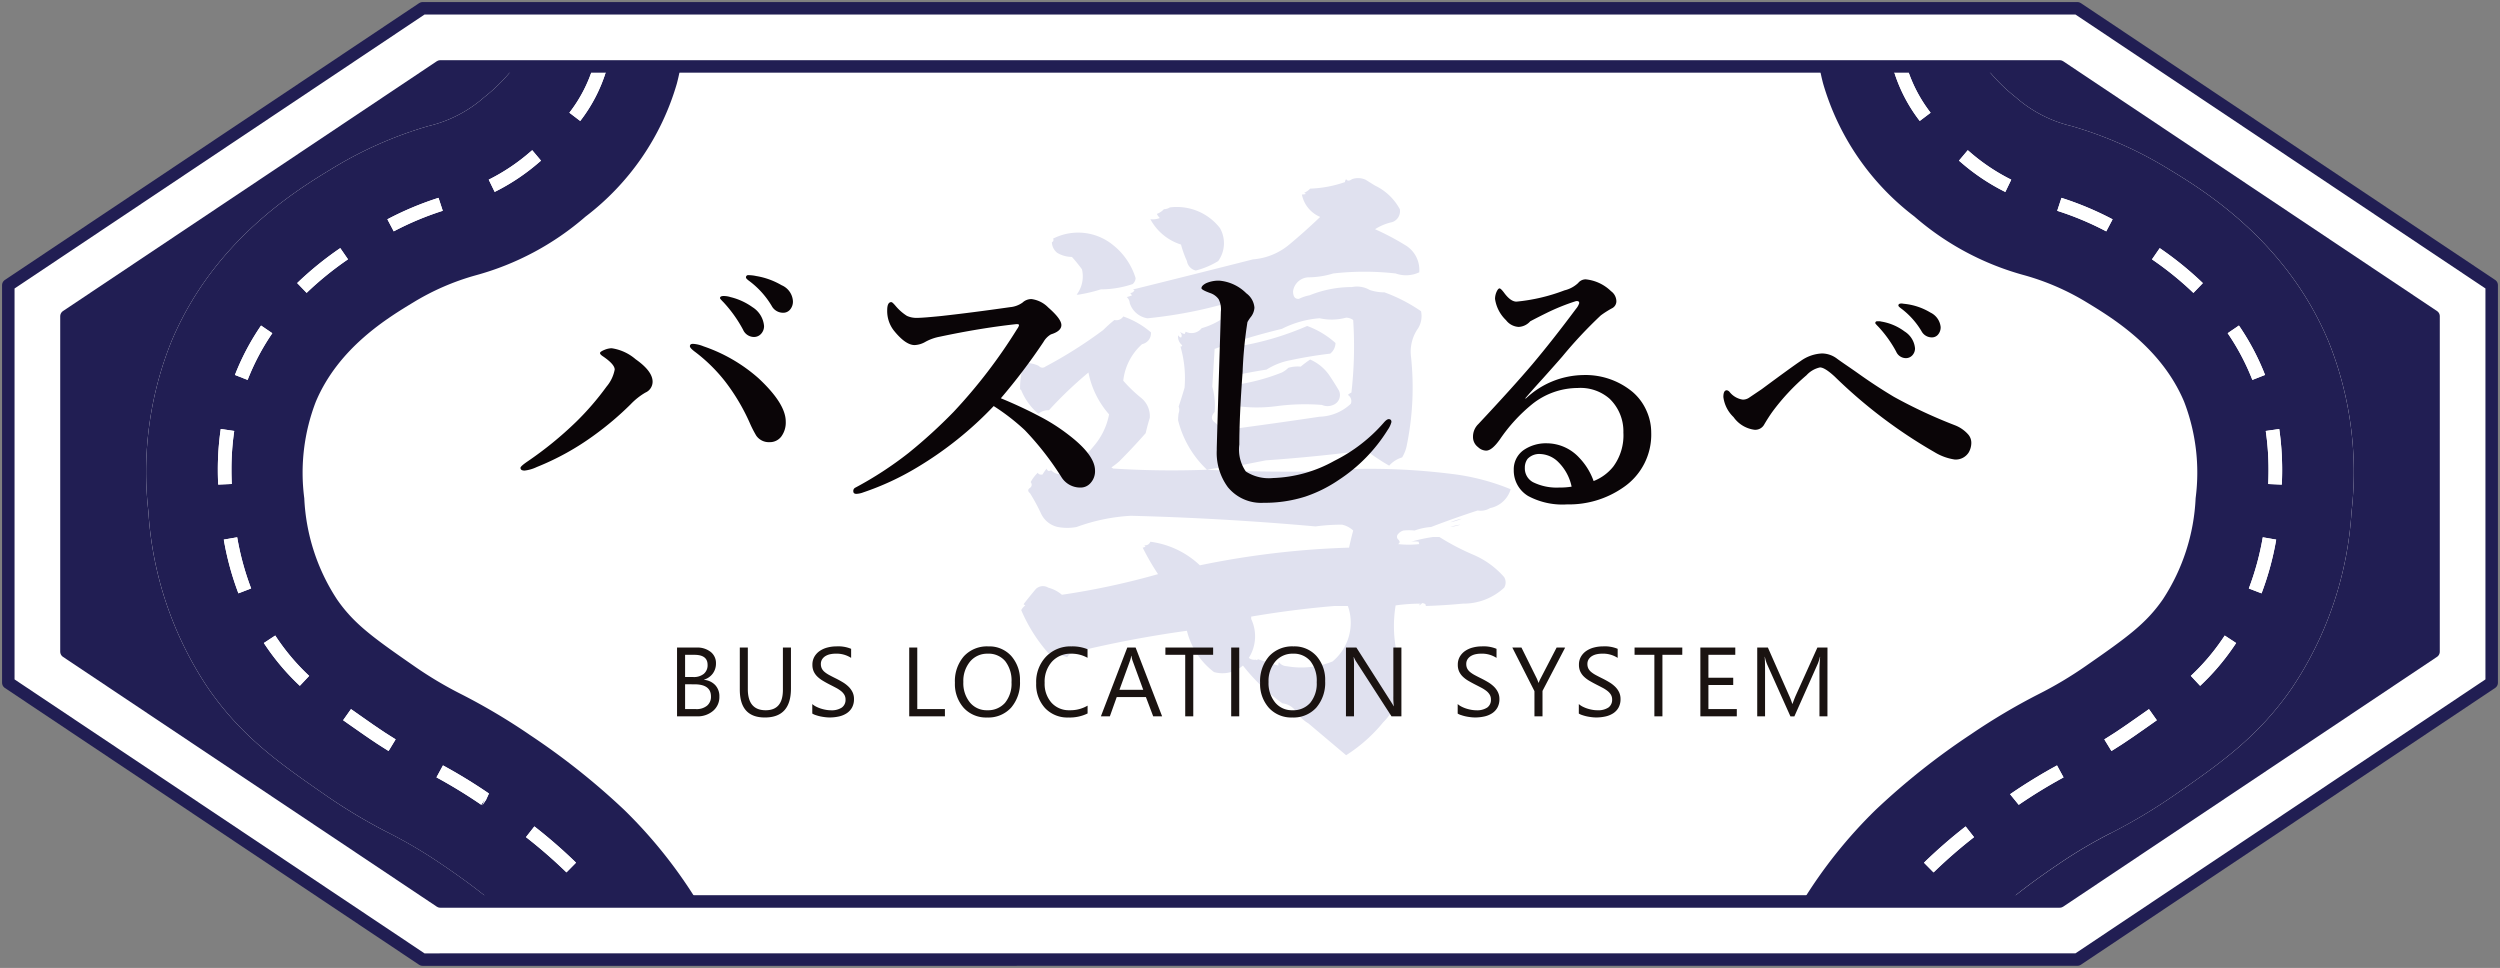 <svg id="グループ_1160" data-name="グループ 1160" xmlns="http://www.w3.org/2000/svg" xmlns:xlink="http://www.w3.org/1999/xlink" width="191.461" height="74.127" viewBox="0 0 191.461 74.127">
  <rect x="0" y="0" width="191.461" height="74.127" fill="#808080" stroke="none"/>
  <defs>
    <clipPath id="clip-path">
      <rect id="長方形_61" data-name="長方形 61" width="191.461" height="74.127" fill="none"/>
    </clipPath>
  </defs>
  <path id="パス_56" data-name="パス 56" d="M32.207.478.478,21.681V52.129l31.729,21.2H158.938l31.728-21.2V21.681L158.938.478Z" transform="translate(0.158 0.158)" fill="#fff"/>
  <path id="パス_2354" data-name="パス 2354" d="M31.325-28.368a4.229,4.229,0,0,1,1.9,1.806.881.881,0,0,1-.587.993,3.988,3.988,0,0,0-1.31.542,19.583,19.583,0,0,1,2.28,1.2,2.207,2.207,0,0,1,1.106,2.1,2.356,2.356,0,0,1-1.806.09,21.207,21.207,0,0,0-4.787,0,6.55,6.55,0,0,1-1.829.294,1.239,1.239,0,0,0-1.242,1.061q0,.632.452.587a3.224,3.224,0,0,1,.813-.271,8.68,8.68,0,0,1,3.251-.632,1.931,1.931,0,0,1,1.355.226,3.546,3.546,0,0,0,1.129.181,12.34,12.34,0,0,1,2.8,1.445,1.786,1.786,0,0,1-.226,1.31,3.1,3.1,0,0,0-.542,2.168A22.11,22.11,0,0,1,33.764-8.5a2.808,2.808,0,0,1-.361.948,2.17,2.17,0,0,0-.993.632,14.92,14.92,0,0,1-1.761-1.174q-3.838.5-7.677.768-1.174.226-2.258.452a13.622,13.622,0,0,0-2.258.271q3.929.181,7.9.135A50.25,50.25,0,0,1,37.2-6.286a17.231,17.231,0,0,1,4.516,1.174,2.073,2.073,0,0,1-1.58,1.445,1.384,1.384,0,0,1-.948.181q-1.806.587-3.567,1.264a4.755,4.755,0,0,0-1.264.271,4.084,4.084,0,0,0-.858,0,.809.809,0,0,0-.406.271.288.288,0,0,0,.023.429q.2.2-.023.339a7.338,7.338,0,0,0,1.626,0,.4.4,0,0,1-.045-.181,1.916,1.916,0,0,0-.587,0,12.5,12.5,0,0,1,1.671-.361h.5A18.414,18.414,0,0,0,38.844-.1a6.532,6.532,0,0,1,2.371,1.716.786.786,0,0,1,0,.813,4.577,4.577,0,0,1-3.161,1.219q-1.4.135-2.845.181.045-.181-.271-.226a.969.969,0,0,1-.226.181q0-.09.135-.135a13.715,13.715,0,0,0-1.942.135,9.7,9.7,0,0,0,.023,3.3,18.778,18.778,0,0,1,.294,3.251,4.524,4.524,0,0,1-1.264,2.393,11.852,11.852,0,0,1-2.845,2.529l-2.89-2.438a2.86,2.86,0,0,1-.926-.881,1.464,1.464,0,0,0-1.061-.655A14.49,14.49,0,0,1,21.21,8.39a2.378,2.378,0,0,1-2.213.5A5.655,5.655,0,0,1,16.92,5.726q-4.245.587-8.354,1.58a.887.887,0,0,0-.813.452,4.986,4.986,0,0,0-1.445-.316,12.185,12.185,0,0,1-2.077-3.3,1.133,1.133,0,0,1,.316-.361.525.525,0,0,1-.135-.09q.452-.587.948-1.174a.786.786,0,0,1,.948-.09,2.657,2.657,0,0,1,1.039.542,57.293,57.293,0,0,0,7.361-1.58A18.879,18.879,0,0,1,13.533-.641a.439.439,0,0,0,.226-.09q-.045,0-.09-.09a.417.417,0,0,0,.452-.271A6.793,6.793,0,0,1,17.914.713,66.14,66.14,0,0,1,29.338-.641q.135-.632.316-1.31A1.831,1.831,0,0,0,28.8-2.4a15.025,15.025,0,0,0-2.032.135Q19.675-2.9,12.63-3.08a14.363,14.363,0,0,0-4.154.858,3.887,3.887,0,0,1-1.445,0A1.844,1.844,0,0,1,5.744-3.261,14.89,14.89,0,0,0,4.909-4.8q-.271-.226-.023-.406a.293.293,0,0,0,.068-.452A2.83,2.83,0,0,1,5.5-6.376q.09.181.361.135a4.109,4.109,0,0,1,.316-.452q.09.271.316.135h.045a.889.889,0,0,0,1.084.181A10.16,10.16,0,0,0,9.74-8.363a5.215,5.215,0,0,0,1.219-2.484,6.849,6.849,0,0,1-1.58-3.206,30.579,30.579,0,0,0-3.026,2.89,1.2,1.2,0,0,0-.813.271A4.667,4.667,0,0,1,4.231-12.7a.145.145,0,0,1-.09-.135,6.674,6.674,0,0,1,.135-1.31.781.781,0,0,1,.361-.632,2.094,2.094,0,0,1,.948.226.355.355,0,0,0,.5.045,34.169,34.169,0,0,0,4.425-2.8,10.4,10.4,0,0,1,.858-.768.625.625,0,0,0,.677-.271,6.5,6.5,0,0,1,2.122,1.219.854.854,0,0,1-.677.9,4.387,4.387,0,0,0-1.445,2.8,10.837,10.837,0,0,0,1.332,1.287,1.8,1.8,0,0,1,.7,1.558q-.181.587-.316,1.174-.993,1.129-2.032,2.168a6.208,6.208,0,0,1-.587.452.525.525,0,0,0,.135.09,71.3,71.3,0,0,0,7.18.09A7.8,7.8,0,0,1,16.243-10.4a3.917,3.917,0,0,1,.045-.542.7.7,0,0,0,0-.5q.226-.677.452-1.445a8.711,8.711,0,0,0-.316-3.161q.09.045.135-.09a.86.86,0,0,1-.316-.768.435.435,0,0,0,.226.181q.135-.181-.09-.452a1.017,1.017,0,0,0,.361.181l.09-.181a.984.984,0,0,0,1.219-.271A5.608,5.608,0,0,0,20.307-18.7q.5-.361,1.039-.768a.682.682,0,0,1-.271-.226,34.6,34.6,0,0,1-7.18,1.49,1.7,1.7,0,0,1-1.355-1.174.651.651,0,0,0-.226-.452,3.2,3.2,0,0,0,.406-.135.708.708,0,0,1-.135-.181.32.32,0,0,0,.316-.226q-.09,0-.09-.045,4.561-1.129,9.167-2.3a4.933,4.933,0,0,0,2.8-1.151q1.219-1.016,2.348-2.1a2.348,2.348,0,0,1-1.4-1.716,1.326,1.326,0,0,0,.316-.045.525.525,0,0,1-.135-.09,1.376,1.376,0,0,0,.452-.316,9.056,9.056,0,0,0,2.664-.5.439.439,0,0,1,.09-.226q.135.226.452,0a1.394,1.394,0,0,1,1.039.045ZM19.449-25.116a2.335,2.335,0,0,1-.135,2.529,6.122,6.122,0,0,1-1.716.723.885.885,0,0,1-.677-.723,7.819,7.819,0,0,1-.452-1.264,4.046,4.046,0,0,1-2.348-1.942,1.5,1.5,0,0,0,.723-.09,1.205,1.205,0,0,1-.226-.316,1.422,1.422,0,0,0,.542-.361.871.871,0,0,0,.452-.135A4.182,4.182,0,0,1,19.449-25.116Zm-6.457,3.838a.651.651,0,0,1-.226.452,7.671,7.671,0,0,1-2.438.406,11.81,11.81,0,0,1-1.716.406H8.476a2.331,2.331,0,0,0,.406-1.942,11.727,11.727,0,0,0-.768-.948,2.21,2.21,0,0,1-1.129-.316,1.07,1.07,0,0,1-.406-.813.178.178,0,0,0,.09-.271,4.223,4.223,0,0,1,4.606.5A5.157,5.157,0,0,1,12.992-21.278Zm16.663,3.206a.971.971,0,0,0-.542-.181,4.229,4.229,0,0,1-2.032.045,7.646,7.646,0,0,0-2.89.813,50.584,50.584,0,0,0-5.148,1.535q-.09,1.49-.181,2.89a5.391,5.391,0,0,1,.181,1.942q-.406.452-.023.768a5.282,5.282,0,0,1,.655.632,10.443,10.443,0,0,0,1.355-.181q3.026-.406,6.051-.858a3.634,3.634,0,0,0,2.393-.993.56.56,0,0,0-.226-.677,1.051,1.051,0,0,1,.271-.181A31.212,31.212,0,0,0,29.654-18.072ZM28.3-16.311a1.07,1.07,0,0,1-.406.813q-1.535.181-3.026.5a5.167,5.167,0,0,0-1.851.723q-.9.135-1.9.339t-1.445-.926q-.406-.542-.045-.858a.13.13,0,0,1-.045-.09,4.164,4.164,0,0,1,1.626-.135.4.4,0,0,1,.045-.181,22.192,22.192,0,0,0,4.877-1.49A6.632,6.632,0,0,1,28.3-16.311Zm-.406,2.574q.361.542.677,1.084a.81.81,0,0,1-.452,1.084,1.063,1.063,0,0,1-.858,0,16.5,16.5,0,0,0-3.454.09,11.451,11.451,0,0,1-3.364-.045,1.026,1.026,0,0,1-.5-.858q-.271-.135-.045-.406a.407.407,0,0,0,.361-.271,15.372,15.372,0,0,0,3.929-.993,1.906,1.906,0,0,0,.5-.361,2.6,2.6,0,0,1,.948-.09,7.521,7.521,0,0,1,.723-.542A3.455,3.455,0,0,1,27.893-13.737ZM37.963-2.854a4.071,4.071,0,0,1-.858.271A4.071,4.071,0,0,1,37.963-2.854Zm-.09.452a4.012,4.012,0,0,1-.768.181A3.176,3.176,0,0,1,37.873-2.4ZM29.248,3.829H28.209Q25,4.1,21.842,4.642v.181a3.091,3.091,0,0,1-.181,2.98.677.677,0,0,0,.542.135q.135.09.135-.045.768.271,1.58.5a.852.852,0,0,1,.045-.271.762.762,0,0,0,.587.316,6.409,6.409,0,0,0,3.522-.361A3.852,3.852,0,0,0,29.248,3.829Z" transform="translate(73.979 42.581)" fill="#e0e1ef"/>
  <path id="パス_2353" data-name="パス 2353" d="M13.567-8.137a2.455,2.455,0,0,1,.8.187A12.36,12.36,0,0,1,18.59-5.5q2.084,1.944,2.084,3.313a1.808,1.808,0,0,1-.34,1.147,1.1,1.1,0,0,1-.913.433,1.172,1.172,0,0,1-1.007-.5,8.509,8.509,0,0,1-.48-.937A15.523,15.523,0,0,0,16.05-5.233a12.473,12.473,0,0,0-2.283-2.26q-.433-.316-.433-.457Q13.333-8.137,13.567-8.137ZM7.339-7.8a3.6,3.6,0,0,1,1.838.843q1.3.913,1.3,1.721a.908.908,0,0,1-.55.831,5.143,5.143,0,0,0-1.124.89,23.609,23.609,0,0,1-2.833,2.4A20.148,20.148,0,0,1,1.6,1.3a2.938,2.938,0,0,1-.925.269q-.316,0-.316-.211,0-.117.527-.48A27.749,27.749,0,0,0,4.623-2.166a21.16,21.16,0,0,0,2.33-2.7,2.812,2.812,0,0,0,.621-1.3q0-.4-.89-1.007-.234-.152-.234-.258T6.8-7.68A1.528,1.528,0,0,1,7.339-7.8Zm9.132-3.91a4.841,4.841,0,0,1,1.651.761,1.893,1.893,0,0,1,.89,1.44.858.858,0,0,1-.222.6.725.725,0,0,1-.562.246.917.917,0,0,1-.82-.55,10.012,10.012,0,0,0-1.5-2.107q-.269-.269-.269-.316,0-.164.281-.164A1.734,1.734,0,0,1,16.471-11.708Zm1.967-1.616a5.694,5.694,0,0,1,1.92.7,1.42,1.42,0,0,1,.866,1.218.943.943,0,0,1-.246.679.674.674,0,0,1-.492.211.987.987,0,0,1-.89-.527,6.538,6.538,0,0,0-1.674-1.873q-.293-.211-.293-.293a.166.166,0,0,1,.187-.187A2.855,2.855,0,0,1,18.438-13.324ZM37.147-3.969q1.534.632,2.892,1.346a14.453,14.453,0,0,1,2.306,1.464Q44.36.386,44.36,1.569A1.338,1.338,0,0,1,44,2.541a.994.994,0,0,1-.738.328,1.689,1.689,0,0,1-1.487-.82,22.511,22.511,0,0,0-2.787-3.571A16.447,16.447,0,0,0,36.6-3.372,27.6,27.6,0,0,1,30.72,1.335a20.937,20.937,0,0,1-4.1,1.9,1.681,1.681,0,0,1-.539.117q-.234,0-.234-.211a.279.279,0,0,1,.164-.269A27.636,27.636,0,0,0,30.076.222,39.056,39.056,0,0,0,33.53-2.927,40.192,40.192,0,0,0,38.4-9.284a.724.724,0,0,0,.14-.281q0-.082-.164-.082a1.28,1.28,0,0,0-.152.012q-2.693.3-5.737.948a3.677,3.677,0,0,0-1.1.386,1.786,1.786,0,0,1-.843.258q-.7,0-1.6-1.124a2.433,2.433,0,0,1-.5-1.545q0-.621.316-.621.082,0,.328.293a3.757,3.757,0,0,0,.866.761,1.741,1.741,0,0,0,.8.152q.41,0,1.815-.14,2.342-.258,5.28-.679a1.931,1.931,0,0,0,.96-.351.987.987,0,0,1,.691-.269,2.193,2.193,0,0,1,1.276.644q1.007.878,1.007,1.346t-.8.714a1.589,1.589,0,0,0-.574.585A45.781,45.781,0,0,1,37.147-3.969Z" transform="translate(39.502 34.47)" fill="#0a0507"/>
  <path id="パス_2352" data-name="パス 2352" d="M7.268-9.556a3.145,3.145,0,0,0-.232.358,31.927,31.927,0,0,0-.369,3.8Q6.414-1.99,6.414.191a2.938,2.938,0,0,0,.5,2.055,3.236,3.236,0,0,0,2.076.5,10.262,10.262,0,0,0,4.7-1.317,12.252,12.252,0,0,0,3.772-2.908q.242-.285.39-.285.211,0,.211.221a1.837,1.837,0,0,1-.285.6,12.36,12.36,0,0,1-3.751,3.836,10.461,10.461,0,0,1-2.561,1.275,10.251,10.251,0,0,1-3.193.474,3.283,3.283,0,0,1-2.74-1.2A4.436,4.436,0,0,1,4.686.6V.434q.053-1.992.169-5.69Q4.96-8.533,5-10a1.706,1.706,0,0,0-.169-.948,1.318,1.318,0,0,0-.653-.474q-.664-.242-.664-.369,0-.2.369-.39a2.4,2.4,0,0,1,.99-.19,3.322,3.322,0,0,1,2.076.969,1.5,1.5,0,0,1,.622,1.106A1.288,1.288,0,0,1,7.268-9.556ZM28.321-3.37l.021.042A6.532,6.532,0,0,1,32.726-5.14a5.642,5.642,0,0,1,3.814,1.3A4.01,4.01,0,0,1,37.6-2.4a4.035,4.035,0,0,1,.358,1.644A4.881,4.881,0,0,1,35.782,3.49a7.257,7.257,0,0,1-4.268,1.275,5.547,5.547,0,0,1-2.982-.643,2.271,2.271,0,0,1-1.1-1.992A1.8,1.8,0,0,1,28.195.6,3.015,3.015,0,0,1,29.986.086a3.4,3.4,0,0,1,2.455,1.1,4.988,4.988,0,0,1,1.106,1.791,3.614,3.614,0,0,0,1.5-1.1,4.024,4.024,0,0,0,.78-2.613A3.457,3.457,0,0,0,34.77-3.328a3.385,3.385,0,0,0-2.445-.822,5.613,5.613,0,0,0-3.477,1.233,12.606,12.606,0,0,0-2.476,2.7q-.611.864-1.054.864A.924.924,0,0,1,24.7.381a.959.959,0,0,1-.39-.79,1.338,1.338,0,0,1,.411-.98q2.655-2.835,4.131-4.573,1.57-1.865,3.351-4.257a1.19,1.19,0,0,0,.242-.432q0-.158-.179-.158a.346.346,0,0,0-.084.011,16.217,16.217,0,0,0-2.266.917q-.474.232-1.222.622a1.262,1.262,0,0,1-.885.432,1.3,1.3,0,0,1-.969-.516,2.8,2.8,0,0,1-.843-1.633,1.369,1.369,0,0,1,.126-.558q.116-.242.221-.242t.39.39q.474.622.906.622a13.976,13.976,0,0,0,3.677-.864,2.315,2.315,0,0,0,1.043-.558.738.738,0,0,1,.58-.285,3.235,3.235,0,0,1,1.939.906.973.973,0,0,1,.411.759.6.6,0,0,1-.348.558,7.426,7.426,0,0,0-.843.537,34.087,34.087,0,0,0-2.95,3.151q-.432.5-1.475,1.665Q28.869-4.013,28.321-3.37Zm3.541,6.775A3.707,3.707,0,0,0,30.85,1.53,2.075,2.075,0,0,0,29.491.908a1.23,1.23,0,0,0-1,.369,1.118,1.118,0,0,0-.211.685,1.2,1.2,0,0,0,.622,1.1,4.094,4.094,0,0,0,2.034.411A5.186,5.186,0,0,0,31.862,3.405ZM55.57-9.239a4.079,4.079,0,0,1,1.791.759,1.7,1.7,0,0,1,.8,1.286.772.772,0,0,1-.2.537.664.664,0,0,1-.516.221.819.819,0,0,1-.727-.5,9.145,9.145,0,0,0-1.359-1.9q-.242-.242-.242-.285a.143.143,0,0,1,.105-.137A1.293,1.293,0,0,1,55.4-9.26.49.49,0,0,1,55.57-9.239ZM57.3-10.6a4.819,4.819,0,0,1,2.044.674,1.384,1.384,0,0,1,.78,1.1.848.848,0,0,1-.221.611.607.607,0,0,1-.443.19.889.889,0,0,1-.8-.474,6.021,6.021,0,0,0-1.507-1.7q-.263-.19-.263-.253a.138.138,0,0,1,.063-.137.424.424,0,0,1,.169-.032A1.265,1.265,0,0,1,57.3-10.6ZM56.54-3.476a37.728,37.728,0,0,0,4.679,2.181,2.613,2.613,0,0,1,1.012.7.967.967,0,0,1,.242.664,1.483,1.483,0,0,1-.19.7,1.172,1.172,0,0,1-1.085.558A4.116,4.116,0,0,1,59.648.76a38.028,38.028,0,0,1-7.639-5.785q-.759-.7-1.127-.7a1.964,1.964,0,0,0-1.033.6,16.658,16.658,0,0,0-2.592,2.771q-.327.453-.664,1.033a.777.777,0,0,1-.738.369,2.33,2.33,0,0,1-1.591-.969,2.564,2.564,0,0,1-.78-1.538q0-.516.263-.516a.345.345,0,0,1,.211.126,1.581,1.581,0,0,0,1.012.59.857.857,0,0,0,.516-.169l.938-.632Q48.774-5.8,49.4-6.215a3.013,3.013,0,0,1,1.644-.58,1.931,1.931,0,0,1,1.159.411q.2.148.738.516t.864.6Q55.149-4.308,56.54-3.476Z" transform="translate(88.499 33.864)" fill="#0a0507"/>
  <path id="パス_2355" data-name="パス 2355" d="M.519,1.33V-3.938h1.5A1.638,1.638,0,0,1,3.1-3.6a1.081,1.081,0,0,1,.4.871,1.281,1.281,0,0,1-.242.779,1.308,1.308,0,0,1-.669.47v.015a1.34,1.34,0,0,1,.852.4,1.237,1.237,0,0,1,.32.884A1.377,1.377,0,0,1,3.278.912a1.805,1.805,0,0,1-1.223.419Zm.617-4.71v1.7h.632a1.2,1.2,0,0,0,.8-.244.851.851,0,0,0,.29-.689q0-.768-1.01-.768Zm0,2.256v1.9h.838A1.255,1.255,0,0,0,2.817.515a.881.881,0,0,0,.3-.705q0-.933-1.271-.933ZM9.243-.8q0,2.219-2,2.219-1.918,0-1.918-2.135V-3.938H5.94V-.756q0,1.62,1.367,1.62Q8.626.864,8.626-.7V-3.938h.617Zm1.633,1.918V.39a1.413,1.413,0,0,0,.3.2,2.426,2.426,0,0,0,.367.149,2.925,2.925,0,0,0,.388.094,2.161,2.161,0,0,0,.36.033,1.41,1.41,0,0,0,.851-.211.715.715,0,0,0,.281-.608.714.714,0,0,0-.094-.371,1.055,1.055,0,0,0-.259-.288,2.57,2.57,0,0,0-.391-.25q-.226-.119-.487-.252T11.678-1.4a2.229,2.229,0,0,1-.415-.316,1.318,1.318,0,0,1-.277-.391,1.211,1.211,0,0,1-.1-.513,1.205,1.205,0,0,1,.158-.626,1.355,1.355,0,0,1,.415-.439,1.882,1.882,0,0,1,.586-.257,2.683,2.683,0,0,1,.671-.085,2.569,2.569,0,0,1,1.135.187v.694a2.058,2.058,0,0,0-1.2-.323,1.97,1.97,0,0,0-.4.042,1.142,1.142,0,0,0-.36.138.8.8,0,0,0-.257.246.653.653,0,0,0-.1.367.756.756,0,0,0,.075.349.855.855,0,0,0,.222.268,2.214,2.214,0,0,0,.358.235q.211.114.487.25t.536.294a2.452,2.452,0,0,1,.445.342,1.518,1.518,0,0,1,.3.415A1.167,1.167,0,0,1,14.07,0a1.323,1.323,0,0,1-.152.659,1.251,1.251,0,0,1-.411.439,1.8,1.8,0,0,1-.6.244,3.27,3.27,0,0,1-.713.075,2.9,2.9,0,0,1-.309-.02q-.184-.02-.375-.059a3.058,3.058,0,0,1-.362-.1A1.126,1.126,0,0,1,10.877,1.117Zm10.159.213H18.3V-3.938h.617V.772h2.116Zm3.232.088A2.313,2.313,0,0,1,22.473.68,2.739,2.739,0,0,1,21.8-1.241a2.9,2.9,0,0,1,.687-2.028,2.4,2.4,0,0,1,1.87-.757,2.261,2.261,0,0,1,1.758.735,2.749,2.749,0,0,1,.667,1.922A2.912,2.912,0,0,1,26.1.669,2.355,2.355,0,0,1,24.268,1.419Zm.044-4.886a1.7,1.7,0,0,0-1.348.6A2.318,2.318,0,0,0,22.445-1.3,2.335,2.335,0,0,0,22.951.27a1.648,1.648,0,0,0,1.317.593A1.73,1.73,0,0,0,25.634.3a2.312,2.312,0,0,0,.5-1.584A2.416,2.416,0,0,0,25.649-2.9,1.663,1.663,0,0,0,24.312-3.468ZM31.96,1.11a3.09,3.09,0,0,1-1.455.309A2.346,2.346,0,0,1,28.7.695a2.671,2.671,0,0,1-.676-1.9,2.8,2.8,0,0,1,.761-2.043,2.581,2.581,0,0,1,1.929-.779,3.093,3.093,0,0,1,1.242.217v.658a2.518,2.518,0,0,0-1.249-.316,1.917,1.917,0,0,0-1.471.606,2.284,2.284,0,0,0-.564,1.62A2.173,2.173,0,0,0,29.2.292a1.794,1.794,0,0,0,1.383.571A2.6,2.6,0,0,0,31.96.511Zm5.708.22h-.683L36.426-.147H34.192L33.666,1.33h-.687L35-3.938h.639ZM36.223-.7,35.4-2.946a2.15,2.15,0,0,1-.081-.353H35.3a1.968,1.968,0,0,1-.085.353L34.4-.7ZM41.575-3.38H40.054V1.33h-.617V-3.38H37.919v-.558h3.656Zm2,4.71h-.617V-3.938h.617Zm4.066.088A2.313,2.313,0,0,1,45.846.68a2.739,2.739,0,0,1-.674-1.922,2.9,2.9,0,0,1,.687-2.028,2.4,2.4,0,0,1,1.87-.757,2.261,2.261,0,0,1,1.758.735,2.749,2.749,0,0,1,.667,1.922A2.912,2.912,0,0,1,49.471.669,2.355,2.355,0,0,1,47.641,1.419Zm.044-4.886a1.7,1.7,0,0,0-1.348.6A2.318,2.318,0,0,0,45.819-1.3,2.335,2.335,0,0,0,46.324.27a1.648,1.648,0,0,0,1.317.593A1.73,1.73,0,0,0,49.008.3a2.312,2.312,0,0,0,.5-1.584A2.416,2.416,0,0,0,49.023-2.9,1.663,1.663,0,0,0,47.685-3.468Zm8.309,4.8h-.757l-2.711-4.2a1.755,1.755,0,0,1-.169-.331h-.022a5.424,5.424,0,0,1,.029.724V1.33h-.617V-3.938h.8L55.186.2q.165.257.213.353h.015a5.573,5.573,0,0,1-.037-.775V-3.938h.617Zm4.31-.213V.39a1.413,1.413,0,0,0,.3.2,2.426,2.426,0,0,0,.367.149,2.925,2.925,0,0,0,.388.094,2.161,2.161,0,0,0,.36.033,1.41,1.41,0,0,0,.851-.211A.715.715,0,0,0,62.85.044a.714.714,0,0,0-.094-.371A1.055,1.055,0,0,0,62.5-.615a2.57,2.57,0,0,0-.391-.25q-.226-.119-.487-.252T61.105-1.4a2.229,2.229,0,0,1-.415-.316,1.318,1.318,0,0,1-.277-.391,1.211,1.211,0,0,1-.1-.513,1.205,1.205,0,0,1,.158-.626,1.355,1.355,0,0,1,.415-.439,1.882,1.882,0,0,1,.586-.257,2.683,2.683,0,0,1,.671-.085,2.57,2.57,0,0,1,1.135.187v.694a2.058,2.058,0,0,0-1.2-.323,1.97,1.97,0,0,0-.4.042,1.142,1.142,0,0,0-.36.138.8.8,0,0,0-.257.246.653.653,0,0,0-.1.367.756.756,0,0,0,.075.349.855.855,0,0,0,.222.268,2.214,2.214,0,0,0,.358.235q.211.114.487.25t.536.294a2.452,2.452,0,0,1,.445.342,1.518,1.518,0,0,1,.3.415A1.167,1.167,0,0,1,63.5,0a1.323,1.323,0,0,1-.152.659,1.251,1.251,0,0,1-.411.439,1.8,1.8,0,0,1-.6.244,3.27,3.27,0,0,1-.713.075,2.9,2.9,0,0,1-.309-.02q-.184-.02-.375-.059a3.058,3.058,0,0,1-.362-.1A1.126,1.126,0,0,1,60.3,1.117Zm8.232-5.055L66.8-.617V1.33h-.617V-.6L64.488-3.938h.7l1.179,2.381q.022.044.129.323h.011a1.933,1.933,0,0,1,.14-.323l1.234-2.381Zm1.045,5.055V.39a1.413,1.413,0,0,0,.3.2,2.425,2.425,0,0,0,.367.149,2.925,2.925,0,0,0,.388.094A2.161,2.161,0,0,0,71,.864a1.41,1.41,0,0,0,.851-.211.715.715,0,0,0,.281-.608.714.714,0,0,0-.094-.371,1.055,1.055,0,0,0-.259-.288,2.57,2.57,0,0,0-.391-.25q-.226-.119-.487-.252T70.383-1.4a2.229,2.229,0,0,1-.415-.316,1.318,1.318,0,0,1-.277-.391,1.211,1.211,0,0,1-.1-.513,1.205,1.205,0,0,1,.158-.626,1.355,1.355,0,0,1,.415-.439,1.882,1.882,0,0,1,.586-.257,2.683,2.683,0,0,1,.671-.085,2.57,2.57,0,0,1,1.135.187v.694a2.058,2.058,0,0,0-1.2-.323,1.97,1.97,0,0,0-.4.042,1.142,1.142,0,0,0-.36.138.8.8,0,0,0-.257.246.653.653,0,0,0-.1.367.756.756,0,0,0,.075.349.855.855,0,0,0,.222.268,2.214,2.214,0,0,0,.358.235q.211.114.487.25t.536.294a2.452,2.452,0,0,1,.445.342,1.518,1.518,0,0,1,.3.415A1.167,1.167,0,0,1,72.775,0a1.323,1.323,0,0,1-.152.659,1.251,1.251,0,0,1-.411.439,1.8,1.8,0,0,1-.6.244,3.27,3.27,0,0,1-.713.075,2.9,2.9,0,0,1-.309-.02q-.184-.02-.375-.059a3.058,3.058,0,0,1-.362-.1A1.126,1.126,0,0,1,69.582,1.117Zm7.923-4.5H75.984V1.33h-.617V-3.38H73.85v-.558h3.656Zm4.176,4.71H78.889V-3.938h2.675v.558H79.506v1.753h1.9v.555h-1.9V.772h2.175Zm6.942,0H88.01V-2.2q0-.419.051-1.025h-.015a3.276,3.276,0,0,1-.158.511l-1.8,4.049h-.3l-1.8-4.019a3.149,3.149,0,0,1-.158-.54h-.015q.029.316.029,1.032V1.33h-.6V-3.938h.816L85.684-.264a4.705,4.705,0,0,1,.242.632h.022q.158-.434.254-.647l1.65-3.659h.772Z" transform="translate(51.332 53.53)" fill="#1a1311"/>
  <g id="グループ_133" data-name="グループ 133">
    <g id="グループ_132" data-name="グループ 132" clip-path="url(#clip-path)">
      <path id="パス_57" data-name="パス 57" d="M28.524,62.534a41.554,41.554,0,0,1-4.915-2.943c-3.413-2.367-6.355-4.409-8.938-8.157A27.236,27.236,0,0,1,10.1,37.918,26.741,26.741,0,0,1,11.887,24.83c3.26-7.72,9.61-11.565,12.321-13.207a30.382,30.382,0,0,1,7.335-3.232,9.928,9.928,0,0,0,4.284-2.215,13.168,13.168,0,0,0,2.322-2.351h-5.7L3.825,22.955V48.644l28.627,19.13H36.41C34.8,66.44,33.234,65.382,32.526,64.9a36.526,36.526,0,0,0-4-2.369" transform="translate(1.264 1.264)" fill="#211e53"/>
      <path id="パス_58" data-name="パス 58" d="M119.982,3.825h-5.7a13.177,13.177,0,0,0,2.323,2.351,9.916,9.916,0,0,0,4.283,2.215,30.348,30.348,0,0,1,7.336,3.233c2.711,1.64,9.061,5.485,12.32,13.206a26.749,26.749,0,0,1,1.787,13.087,27.237,27.237,0,0,1-4.57,13.517c-2.584,3.748-5.528,5.79-8.936,8.155a41.727,41.727,0,0,1-4.917,2.944,36.528,36.528,0,0,0-4,2.369c-.708.479-2.271,1.538-3.883,2.871h3.958l28.627-19.13V22.955Z" transform="translate(37.762 1.264)" fill="#211e53"/>
      <path id="パス_59" data-name="パス 59" d="M37.728,54.974A47.675,47.675,0,0,0,32.58,51.92a29.753,29.753,0,0,1-3.66-2.182c-3.157-2.191-4.609-3.238-5.9-5.107a15.4,15.4,0,0,1-2.5-7.736,15.114,15.114,0,0,1,.886-7.4c1.748-4.139,5.481-6.4,7.488-7.614a18.888,18.888,0,0,1,4.735-2.055,21.391,21.391,0,0,0,8.428-4.5A19.7,19.7,0,0,0,49.051,5.147c.118-.447.213-.886.294-1.322H36.629a13.212,13.212,0,0,1-2.322,2.351A9.91,9.91,0,0,1,30.023,8.39a30.393,30.393,0,0,0-7.333,3.233c-2.711,1.642-9.063,5.487-12.322,13.206a26.741,26.741,0,0,0-1.785,13.09,27.237,27.237,0,0,0,4.57,13.516c2.584,3.748,5.527,5.79,8.938,8.157a41.843,41.843,0,0,0,4.916,2.943,36.264,36.264,0,0,1,4,2.368c.708.48,2.27,1.538,3.882,2.872H50.625a36.546,36.546,0,0,0-5.6-7.011,54.053,54.053,0,0,0-7.3-5.789m4.92-51.128,1,.3A12.013,12.013,0,0,1,41.653,8l-.829-.632a11.035,11.035,0,0,0,1.824-3.518m-4.8,6.5.128-.109.673.8-.128.109A16.182,16.182,0,0,1,35.1,13.435l-.456-.937a15.2,15.2,0,0,0,3.2-2.147M30.8,13.888l.326.991a22.991,22.991,0,0,0-3.754,1.574l-.487-.922A24.012,24.012,0,0,1,30.8,13.888m-7.525,3.849.592.858A24.79,24.79,0,0,0,20.7,21.164l-.724-.75a25.687,25.687,0,0,1,3.3-2.677M15.41,26.958a18.88,18.88,0,0,1,1.8-3.29l.861.587a17.915,17.915,0,0,0-1.7,3.108c-.065.157-.129.313-.19.468l-.97-.38c.064-.164.13-.327.2-.492M13.9,34.727a21.275,21.275,0,0,1,.224-3.137l1.031.152a20.3,20.3,0,0,0-.212,2.985c0,.379.009.738.024,1.075l-1.042.045c-.015-.35-.025-.725-.025-1.12m1.579,9.45a22.107,22.107,0,0,1-1.123-4.115l1.028-.178A20.988,20.988,0,0,0,16.452,43.8Zm4.7,7.082a18.006,18.006,0,0,1-2.521-2.931c-.078-.116-.157-.23-.233-.347l.871-.572q.108.164.22.327A16.677,16.677,0,0,0,20.894,50.5Zm6.794,4.99c-.568-.347-1.145-.726-1.764-1.155s-1.176-.816-1.715-1.2l.6-.849c.536.381,1.1.774,1.7,1.192s1.164.786,1.715,1.123Zm7.468,3.74-.293.431.218-.482-.291.432a39.3,39.3,0,0,0-3.432-2.1l.5-.915a40.559,40.559,0,0,1,3.518,2.153ZM40.6,65.546l-.114-.112A37.861,37.861,0,0,0,37.5,62.846l.644-.82a38.888,38.888,0,0,1,3.068,2.66l.12.117Z" transform="translate(2.783 1.264)" fill="#211e53"/>
      <path id="パス_60" data-name="パス 60" d="M13.583,27.831a20.311,20.311,0,0,1,.212-2.985l-1.031-.152a21.275,21.275,0,0,0-.224,3.137c0,.4.011.77.027,1.12l1.04-.045c-.015-.337-.024-.7-.024-1.075" transform="translate(4.143 8.159)" fill="#fff"/>
      <path id="パス_61" data-name="パス 61" d="M35.6,4.146l-1-.3a11.035,11.035,0,0,1-1.824,3.518l.829.633A12.033,12.033,0,0,0,35.6,4.146" transform="translate(10.83 1.269)" fill="#fff"/>
      <path id="パス_62" data-name="パス 62" d="M20.356,40.821l-.6.849c.539.384,1.11.78,1.715,1.2s1.2.808,1.764,1.156l.544-.89c-.551-.337-1.111-.705-1.715-1.123s-1.168-.812-1.7-1.192" transform="translate(6.526 13.488)" fill="#fff"/>
      <path id="パス_63" data-name="パス 63" d="M16.281,36.911c-.075-.108-.148-.218-.22-.327l-.871.572c.076.117.154.233.233.347a18.006,18.006,0,0,0,2.521,2.931l.713-.761a16.733,16.733,0,0,1-2.376-2.762" transform="translate(5.019 12.088)" fill="#fff"/>
      <path id="パス_64" data-name="パス 64" d="M25.125,44.975a39.644,39.644,0,0,1,3.432,2.1l.291-.431-.218.482.293-.432.218-.482a40.9,40.9,0,0,0-3.518-2.153Z" transform="translate(8.302 14.558)" fill="#fff"/>
      <path id="パス_65" data-name="パス 65" d="M30.92,47.572l-.644.82a37.86,37.86,0,0,1,2.985,2.588l.114.112.733-.742-.12-.117a38.68,38.68,0,0,0-3.069-2.66" transform="translate(10.004 15.719)" fill="#fff"/>
      <path id="パス_66" data-name="パス 66" d="M12.883,31.106A22.077,22.077,0,0,0,14,35.221l.974-.374a20.962,20.962,0,0,1-1.068-3.919Z" transform="translate(4.257 10.219)" fill="#fff"/>
      <path id="パス_67" data-name="パス 67" d="M14.685,22.436a17.827,17.827,0,0,1,1.7-3.108l-.861-.587a18.832,18.832,0,0,0-1.8,3.29c-.069.164-.136.329-.2.491l.97.382c.061-.156.125-.311.19-.468" transform="translate(4.469 6.192)" fill="#fff"/>
      <path id="パス_68" data-name="パス 68" d="M32.009,9.553l.128-.108-.673-.8-.128.109a15.2,15.2,0,0,1-3.2,2.147l.456.937a16.131,16.131,0,0,0,3.419-2.288" transform="translate(9.296 2.857)" fill="#fff"/>
      <path id="パス_69" data-name="パス 69" d="M21,15.141l-.592-.858a25.779,25.779,0,0,0-3.3,2.677l.724.75A24.677,24.677,0,0,1,21,15.141" transform="translate(5.652 4.719)" fill="#fff"/>
      <path id="パス_70" data-name="パス 70" d="M26.541,12.38l-.326-.991A24.252,24.252,0,0,0,22.3,13.032l.487.922a23.159,23.159,0,0,1,3.754-1.574" transform="translate(7.368 3.763)" fill="#fff"/>
      <path id="パス_71" data-name="パス 71" d="M127.386,62.534A41.917,41.917,0,0,0,132.3,59.59c3.407-2.365,6.351-4.408,8.935-8.155a27.243,27.243,0,0,0,4.571-13.517,26.77,26.77,0,0,0-1.787-13.089c-3.26-7.719-9.61-11.564-12.321-13.206a30.4,30.4,0,0,0-7.335-3.233,9.917,9.917,0,0,1-4.284-2.214,13.212,13.212,0,0,1-2.322-2.351H105.047c.081.436.174.875.293,1.322a19.692,19.692,0,0,0,6.989,10.171,21.379,21.379,0,0,0,8.427,4.5,18.95,18.95,0,0,1,4.738,2.055c2,1.215,5.737,3.475,7.485,7.615a15.112,15.112,0,0,1,.886,7.4,15.4,15.4,0,0,1-2.5,7.735c-1.289,1.869-2.741,2.916-5.9,5.11a29.821,29.821,0,0,1-3.656,2.179,47.911,47.911,0,0,0-5.146,3.055,53.911,53.911,0,0,0-7.3,5.789,36.471,36.471,0,0,0-5.6,7.011H119.5c1.612-1.333,3.176-2.392,3.883-2.872a36.264,36.264,0,0,1,4-2.368M112.738,8a12.043,12.043,0,0,1-1.99-3.846l1-.3a11.024,11.024,0,0,0,1.823,3.519Zm6.552,5.437a16.129,16.129,0,0,1-3.421-2.29l-.128-.108.673-.8.128.108a15.093,15.093,0,0,0,3.2,2.147Zm7.728,3.019a23.033,23.033,0,0,0-3.753-1.574l.326-.991a24.06,24.06,0,0,1,3.915,1.643Zm11.894,27.723-.974-.374a20.991,20.991,0,0,0,1.068-3.919l1.027.178a22.1,22.1,0,0,1-1.122,4.115m1.356-12.587a21.7,21.7,0,0,1,.224,3.137c0,.4-.011.77-.027,1.122l-1.04-.047c.015-.337.024-.7.024-1.075a20.545,20.545,0,0,0-.213-2.985Zm-3.085-7.921a18.793,18.793,0,0,1,1.8,3.29c.069.165.136.329.2.492l-.97.38c-.061-.156-.125-.311-.19-.468a17.834,17.834,0,0,0-1.7-3.108Zm-3.487-2.5a24.791,24.791,0,0,0-3.172-2.569l.591-.858a25.7,25.7,0,0,1,3.3,2.677Zm2.178,26.571c.076-.109.149-.218.221-.327l.871.572c-.076.117-.154.231-.234.347a17.877,17.877,0,0,1-2.521,2.931L133.5,50.5a16.67,16.67,0,0,0,2.376-2.762m-7.288,6.5c.609-.423,1.173-.813,1.706-1.192l.6.849c-.535.382-1.1.774-1.7,1.192-.629.436-1.207.814-1.775,1.163l-.545-.889c.552-.338,1.114-.705,1.714-1.123m-14.677,11.2-.116.112-.732-.742.12-.117a38.958,38.958,0,0,1,3.069-2.66l.643.82a37.591,37.591,0,0,0-2.984,2.588m5.747-5.876h0l.076-.051a40.559,40.559,0,0,1,3.518-2.153l.5.915a39.3,39.3,0,0,0-3.432,2.1Z" transform="translate(34.286 1.264)" fill="#211e53"/>
      <path id="パス_72" data-name="パス 72" d="M129.347,37.5c.08-.116.158-.231.234-.347l-.871-.572c-.072.109-.145.218-.221.327a16.608,16.608,0,0,1-2.376,2.762l.714.76a17.925,17.925,0,0,0,2.52-2.93" transform="translate(41.67 12.088)" fill="#fff"/>
      <path id="パス_73" data-name="パス 73" d="M123.453,42.862c.6-.418,1.168-.81,1.7-1.192l-.605-.849c-.532.379-1.1.77-1.7,1.192s-1.163.785-1.715,1.124l.545.889c.569-.349,1.145-.728,1.775-1.164" transform="translate(40.025 13.488)" fill="#fff"/>
      <path id="パス_74" data-name="パス 74" d="M110.873,50.233l-.12.117.732.742.114-.112a37.862,37.862,0,0,1,2.985-2.588l-.644-.82a38.686,38.686,0,0,0-3.068,2.66" transform="translate(36.595 15.719)" fill="#fff"/>
      <path id="パス_75" data-name="パス 75" d="M119.3,44.06a40.559,40.559,0,0,0-3.518,2.153l-.075.051h0l.66.813a40.057,40.057,0,0,1,3.432-2.1Z" transform="translate(38.233 14.558)" fill="#fff"/>
      <path id="パス_76" data-name="パス 76" d="M109.013,4.146A12.046,12.046,0,0,0,111,7.992l.829-.632a11.055,11.055,0,0,1-1.824-3.519Z" transform="translate(36.02 1.269)" fill="#fff"/>
      <path id="パス_77" data-name="パス 77" d="M130.124,22.9l.97-.382c-.064-.162-.13-.327-.2-.492a18.834,18.834,0,0,0-1.8-3.29l-.862.588a17.774,17.774,0,0,1,1.7,3.107c.067.157.129.314.19.47" transform="translate(42.372 6.192)" fill="#fff"/>
      <path id="パス_78" data-name="パス 78" d="M129.452,34.847l.974.374a22.078,22.078,0,0,0,1.122-4.115l-1.027-.178a21.062,21.062,0,0,1-1.068,3.919" transform="translate(42.774 10.219)" fill="#fff"/>
      <path id="パス_79" data-name="パス 79" d="M130.615,28.907l1.042.045c.016-.351.025-.725.025-1.12a21.715,21.715,0,0,0-.224-3.138l-1.031.152a20.579,20.579,0,0,1,.212,2.987c0,.379-.009.738-.024,1.075" transform="translate(43.096 8.159)" fill="#fff"/>
      <path id="パス_80" data-name="パス 80" d="M113.441,8.648l-.673.8.126.108a16.129,16.129,0,0,0,3.421,2.29l.456-.938a15.133,15.133,0,0,1-3.2-2.147Z" transform="translate(37.261 2.857)" fill="#fff"/>
      <path id="パス_81" data-name="パス 81" d="M118.422,12.38a23.16,23.16,0,0,1,3.754,1.574l.487-.922a24.252,24.252,0,0,0-3.915-1.643Z" transform="translate(39.129 3.763)" fill="#fff"/>
      <path id="パス_82" data-name="パス 82" d="M124.47,14.283l-.592.858a24.677,24.677,0,0,1,3.172,2.569l.725-.75a25.8,25.8,0,0,0-3.3-2.677" transform="translate(40.932 4.719)" fill="#fff"/>
      <path id="パス_83" data-name="パス 83" d="M32.208,73.333.478,52.129V21.681L32.208.478H158.938l31.728,21.2V52.129l-31.728,21.2Z" transform="translate(0.158 0.158)" fill="none" stroke="#211e53" stroke-linecap="round" stroke-linejoin="round" stroke-width="0.956"/>
      <path id="パス_84" data-name="パス 84" d="M185.107,48.644l-28.627,19.13H32.452L3.826,48.644V22.955L32.452,3.825H156.481l28.627,19.13Z" transform="translate(1.264 1.264)" fill="none" stroke="#211e53" stroke-linecap="round" stroke-linejoin="round" stroke-width="0.956"/>
    </g>
  </g>
</svg>

